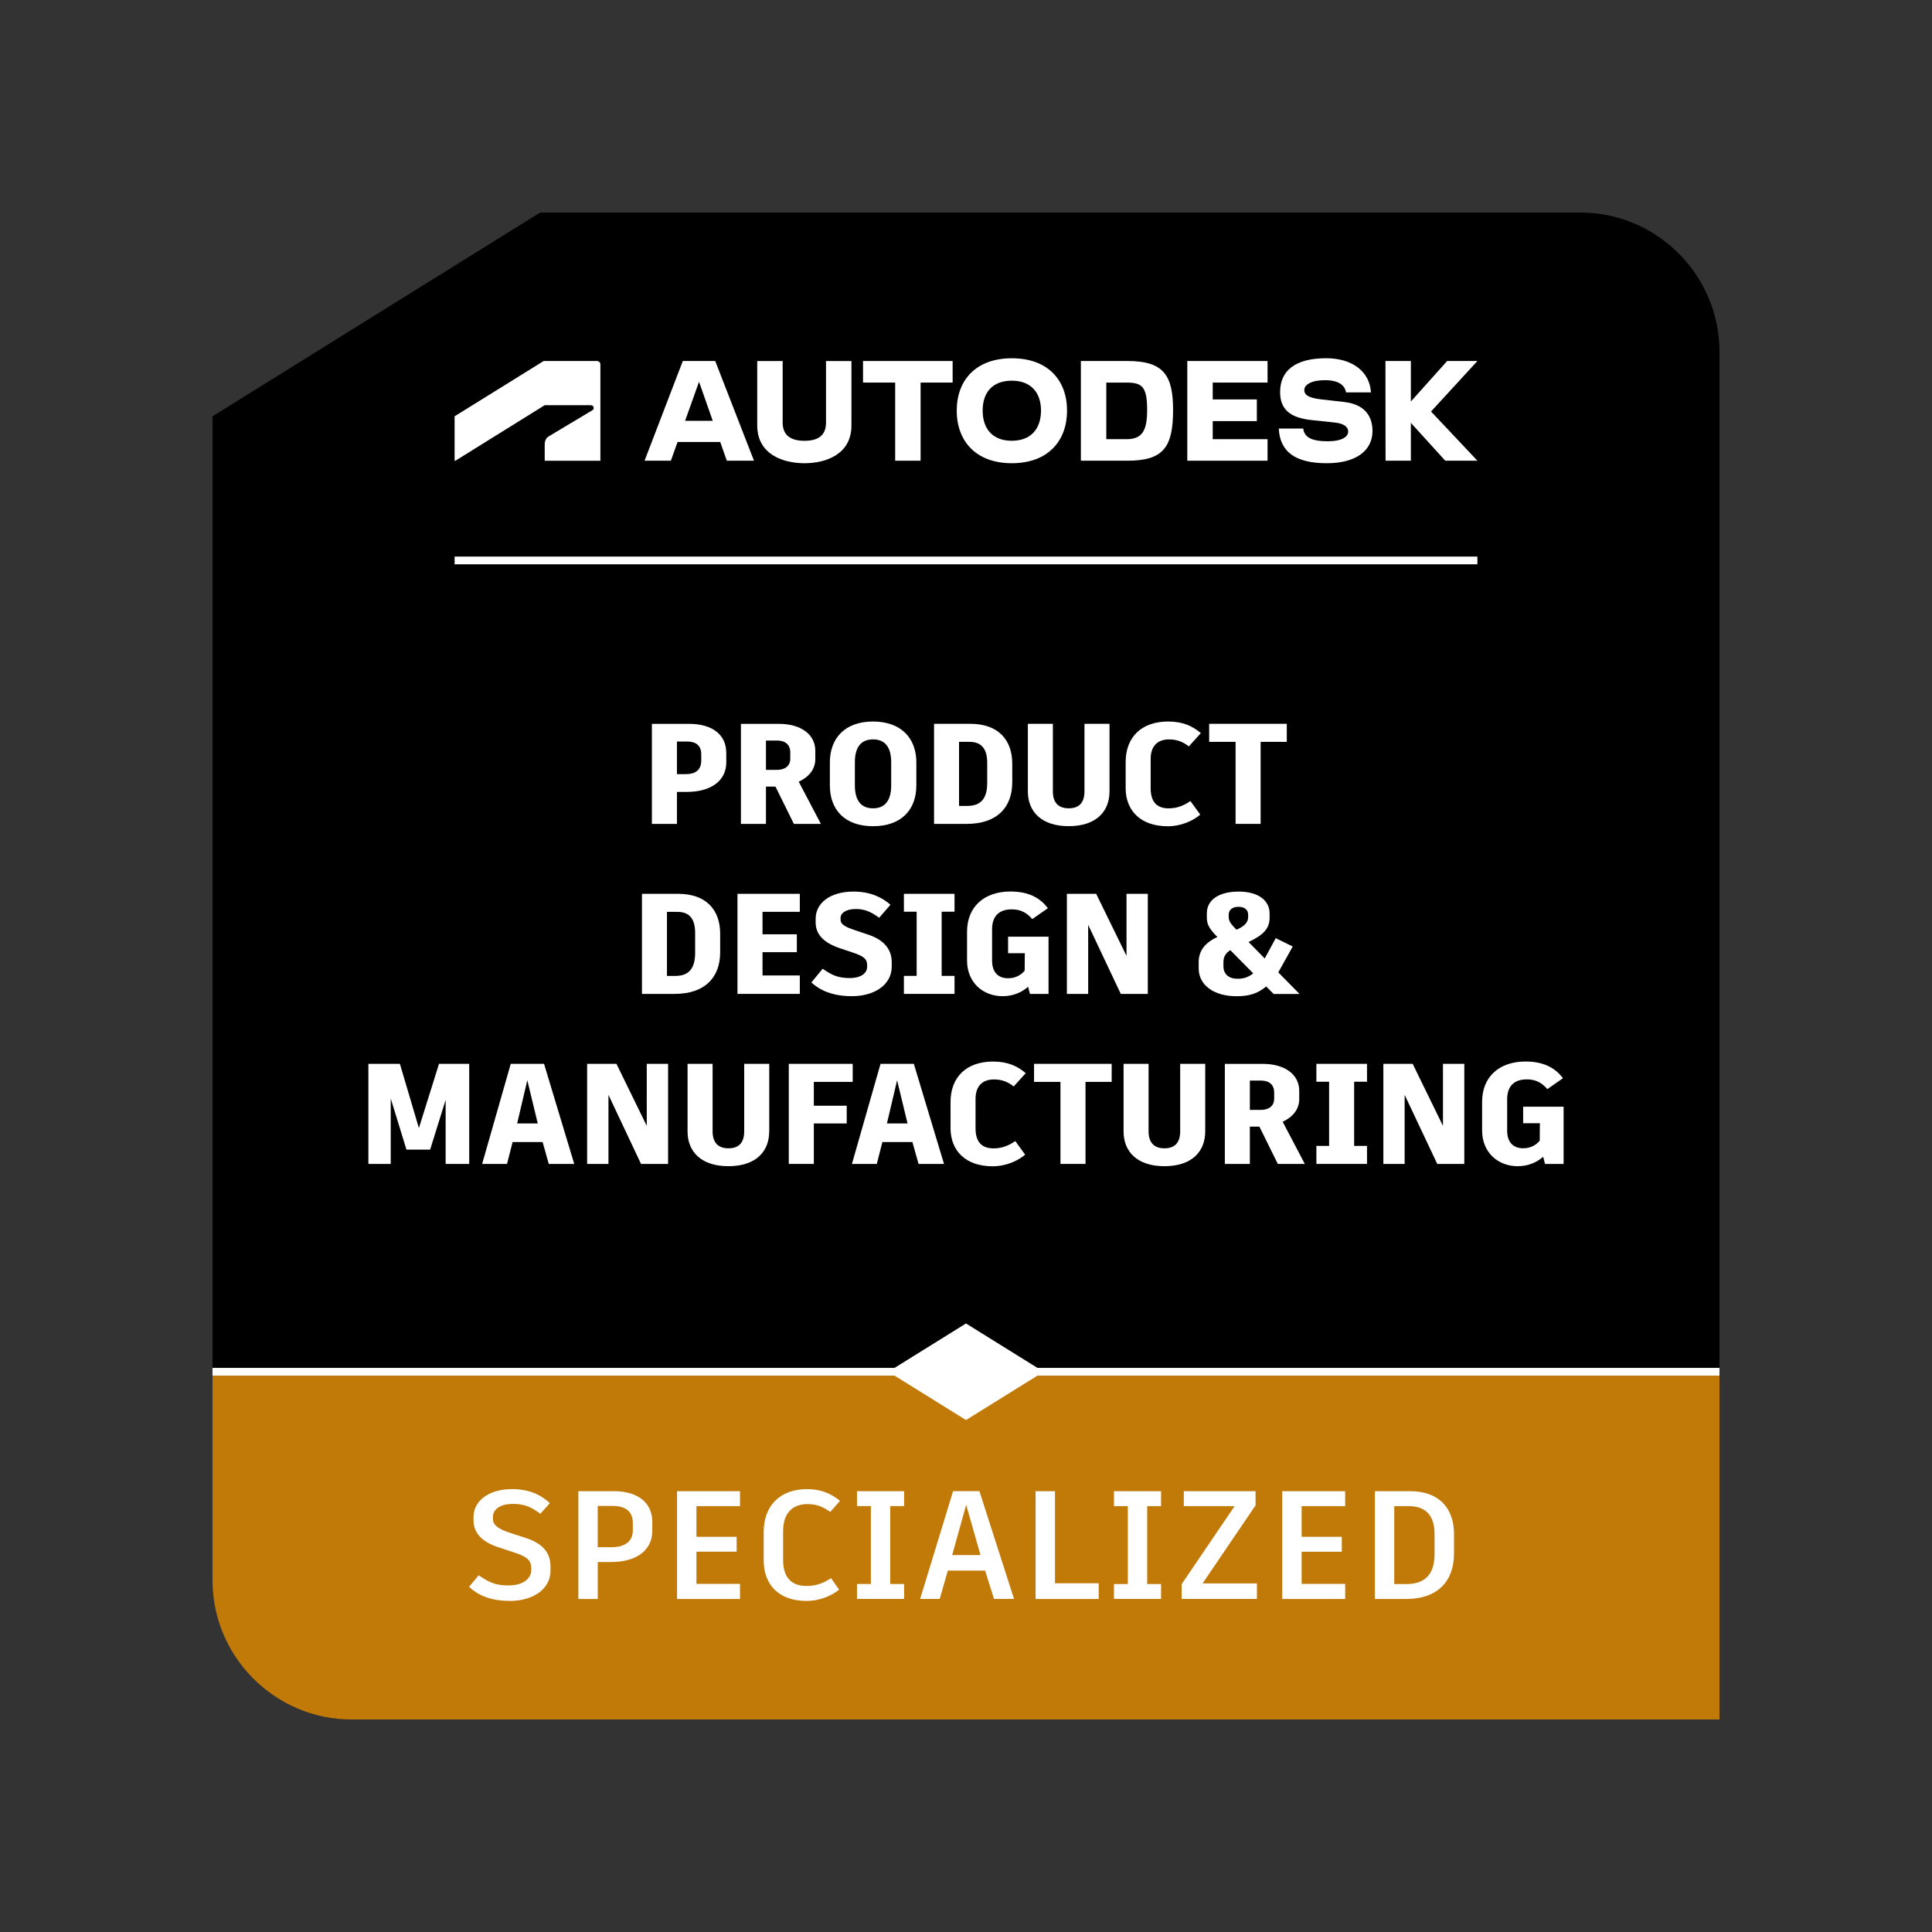 <svg xmlns="http://www.w3.org/2000/svg" id="Layer_1" data-name="Layer 1" viewBox="0 0 500 500"><rect x="0" y="0" width="500" height="500" fill="#333333" stroke="none"/><defs><style>      .cls-1 {        fill: #fff;      }      .cls-2 {        fill: #c17a08;      }    </style></defs><path d="m445,354.01V91c0-19.8-16.2-36-36-36H139.79l-84.79,52.74v246.27h390Z"></path><path class="cls-2" d="m445,445v-88.99H55v52.99c0,19.8,16.2,36,36,36h354Z"></path><rect class="cls-1" x="55" y="354.01" width="390" height="2"></rect><polygon class="cls-1" points="270.1 355.01 250 342.51 229.9 355.01 250 367.51 270.1 355.01"></polygon><rect class="cls-1" x="117.65" y="144.04" width="264.7" height="2"></rect><polygon class="cls-1" points="382.35 93.43 374.52 93.43 365.13 103.91 365.13 93.43 358.55 93.43 358.58 119.23 365.13 119.23 365.13 109.43 374.03 119.23 382.35 119.23 370.35 106.5 382.35 93.43"></polygon><path class="cls-1" d="m347.94,104.04l-6-.68c-3.52-.39-4.39-1.26-4.39-2.45,0-1.32,1.81-2.52,5.32-2.52s5.16,1.26,5.48,3.16h6.45c-.32-5.45-4.9-8.84-11.58-8.84-7.93,0-11.93,3.16-11.93,8.74,0,4.55,2.64,6.68,8.13,7.26l6.1.65c2.32.26,3.39,1.16,3.39,2.32,0,1.32-1.55,2.52-5.29,2.52-4.32,0-6.06-1.1-6.35-3.29h-6.32c.29,5.93,4.16,8.97,12.45,8.97,7.58,0,11.8-3.32,11.8-8.32,0-4.35-2.52-6.97-7.26-7.51h0Z"></path><polygon class="cls-1" points="307.27 119.23 328.04 119.23 328.04 113.66 313.85 113.66 313.85 108.98 325.27 108.98 325.27 103.37 313.85 103.37 313.85 99.01 328.04 99.01 328.04 93.43 307.27 93.43 307.27 119.23"></polygon><path class="cls-1" d="m291.79,93.43h-12.06v25.8h12.06c9.26,0,11.8-3.45,11.8-13.09,0-9.06-2.45-12.71-11.8-12.71Zm-.26,20.22h-5.22v-14.64h5.22c4.13,0,5.35,1.13,5.35,7.13,0,5.48-1.39,7.52-5.35,7.52Z"></path><path class="cls-1" d="m261.86,92.72c-9.39,0-14.26,5.77-14.26,13.55s4.87,13.61,14.26,13.61,14.29-5.81,14.29-13.61-4.87-13.55-14.29-13.55Zm0,21.35c-4.87,0-7.55-2.97-7.55-7.81s2.68-7.74,7.55-7.74,7.55,3,7.55,7.74-2.64,7.81-7.55,7.81Z"></path><polygon class="cls-1" points="223.35 99.01 231.67 99.01 231.67 119.23 238.25 119.23 238.25 99.01 246.54 99.01 246.54 93.43 223.35 93.43 223.35 99.01"></polygon><path class="cls-1" d="m213.77,109.37c0,3.35-2.06,4.71-5.58,4.71s-5.64-1.42-5.64-4.71v-15.93h-6.58v16.67c0,7.45,6.64,9.77,12.22,9.77s12.16-2.32,12.16-9.77v-16.67h-6.58v15.93Z"></path><path class="cls-1" d="m176.71,93.43l-9.9,25.8h6.81l1.73-4.84h11.05l1.7,4.84h7.03l-10.03-25.8h-8.39Zm.59,15.48l3.61-10.11,3.55,10.11h-7.17Z"></path><path class="cls-1" d="m117.85,119.24l23.11-14.37h11.99c.37,0,.7.3.7.7,0,.33-.15.48-.33.59l-11.35,6.8c-.74.44-1,1.33-1,1.99v4.29s14.41,0,14.41,0v-24.92c0-.48-.37-.89-.92-.89h-13.76l-23.05,14.31v11.5h.2Z"></path><path class="cls-1" d="m187.96,194.8v2.52c0,4.85-4.11,7.62-10.18,7.62h-2.59v8.29h-6.48v-25.9h9.66c5.81,0,9.58,2.7,9.58,7.47Zm-6.48.37c0-2.22-1.41-3.26-3.59-3.26h-2.7v8.44h2.26c2.44,0,4.03-1,4.03-3.52v-1.67h0Z"></path><path class="cls-1" d="m200.67,203.57h-2.44v9.66h-6.48v-25.9h9.81c5.62,0,9.44,2.66,9.44,6.99v2.11c0,2.66-1.66,4.66-4.29,5.88l5.74,10.92h-6.99l-4.77-9.66h0Zm-2.44-4.33h2.85c2.11,0,3.44-1.04,3.44-2.89v-1.63c0-2.07-1.37-3.07-3.4-3.07h-2.89v7.59h0Z"></path><path class="cls-1" d="m237.15,197.31v5.96c0,6.25-3.85,10.55-11.21,10.55s-11.17-4.29-11.17-10.55v-5.96c0-6.29,3.92-10.58,11.17-10.58s11.21,4.29,11.21,10.58Zm-15.91-.04v5.96c0,3.92,1.59,5.96,4.7,5.96s4.7-2.04,4.7-5.96v-5.96c0-3.89-1.59-5.92-4.7-5.92s-4.7,2.04-4.7,5.92Z"></path><path class="cls-1" d="m261.97,197.65v4.77c0,6.66-4.07,10.8-11.77,10.8h-8.47v-25.9h9.36c7.25,0,10.88,4.14,10.88,10.32h0Zm-6.48-.22c0-3.63-1.48-5.44-4.59-5.44h-2.7v16.58h2.15c3.44,0,5.14-1.85,5.14-5.96v-5.18Z"></path><path class="cls-1" d="m287.14,204.82c0,5.18-3.44,8.99-10.55,8.99s-10.58-3.81-10.58-8.99v-17.5h6.47v17.47c0,2.7,1.22,4.4,4.11,4.4s4.07-1.7,4.07-4.4v-17.47h6.48v17.5Z"></path><path class="cls-1" d="m291.32,203.86v-6.66c0-6.44,4.11-10.47,10.99-10.47,3.92,0,6.36,1.22,8.47,3l-3.11,3.44c-1.48-1.15-3-1.81-5.11-1.81-3.03,0-4.77,1.74-4.77,5.07v7.55c0,3.52,1.55,5.22,4.7,5.22,2.33,0,4.14-.89,5.59-1.89l2.55,3.52c-1.85,1.55-4.85,3-8.44,3-6.88,0-10.88-3.92-10.88-9.95h0Z"></path><polygon class="cls-1" points="333.02 191.99 326.25 191.99 326.25 213.22 319.77 213.22 319.77 191.99 312.93 191.99 312.93 187.32 333.02 187.32 333.02 191.99"></polygon><path class="cls-1" d="m186.38,241.65v4.77c0,6.66-4.07,10.8-11.77,10.8h-8.47v-25.9h9.36c7.25,0,10.88,4.14,10.88,10.32h0Zm-6.48-.22c0-3.63-1.48-5.44-4.59-5.44h-2.7v16.58h2.15c3.44,0,5.14-1.85,5.14-5.96v-5.18h0Z"></path><polygon class="cls-1" points="197.34 235.99 197.34 241.79 206.22 241.79 206.22 246.42 197.34 246.42 197.34 252.45 206.99 252.45 206.99 257.22 190.86 257.22 190.86 231.32 206.99 231.32 206.99 235.98 197.34 235.98 197.34 235.99"></polygon><path class="cls-1" d="m209.98,254.26l2.92-3.55c2.22,1.52,3.81,2.41,6.96,2.41s4.55-1.37,4.55-2.92v-.44c0-1.44-.7-2.22-3.44-3.15l-3.52-1.18c-4.37-1.44-6.36-3.7-6.36-6.7v-.96c0-4.11,3.81-7.03,9.81-7.03,4.18,0,7.22,1.37,9.55,3.4l-2.92,3.37c-2.33-1.7-3.96-2.26-6.07-2.26-2.55,0-3.92,1.07-3.92,2.29v.48c0,1.07.89,1.78,3.7,2.7l3.51,1.18c3.48,1.18,6.03,3.33,6.03,7.14v1.11c0,4.77-4.55,7.66-10.29,7.66-5.07,0-8.33-1.55-10.51-3.55h0Z"></path><polygon class="cls-1" points="243.7 235.95 243.7 252.56 247.03 252.56 247.03 257.22 233.93 257.22 233.93 252.56 237.23 252.56 237.23 235.95 233.93 235.95 233.93 231.32 247.03 231.32 247.03 235.95 243.7 235.95"></polygon><path class="cls-1" d="m271.36,242.42v14.8h-4.81l-.48-1.85c-1.59,1.41-3.81,2.44-6.59,2.44-5.11,0-9.21-3.55-9.21-9.25v-7.44c0-6.25,4.22-10.4,11.25-10.4,4.4,0,7.59,1.48,9.66,4.33l-4.03,2.81c-1.37-1.59-2.92-2.52-5.29-2.52-3.37,0-5.11,1.81-5.11,5.18v8.1c0,2.81,1.41,4.55,4.14,4.55,1.96,0,3.37-.85,4.29-1.96l.04-4.51h-4.33v-4.29h10.47Z"></path><polygon class="cls-1" points="297.05 231.32 297.05 257.22 290.06 257.22 281.62 239.35 281.62 257.22 276.11 257.22 276.11 231.32 283.69 231.32 291.54 247.38 291.54 231.32 297.05 231.32 297.05 231.32"></polygon><path class="cls-1" d="m329.61,257.22l-1.92-1.92c-2.26,1.85-4.37,2.52-7.7,2.52-5.74,0-9.77-2.81-9.77-7.18v-1.66c0-2.96,1.7-5.07,4.85-6.48-1.66-1.7-2.74-3-2.74-4.88v-1.26c0-3.59,3.33-5.62,8.21-5.62,5.4,0,8.03,2.52,8.03,5.62v1.18c0,2.74-1.59,4.44-5.44,6.25l4.18,4.26,2.85-5.25,4.4,2.15-3.74,6.7,5.51,5.59h-6.73,0Zm-9.36-3.92c1.7,0,2.92-.44,4.07-1.41l-5.92-5.99c-1.15.74-1.78,1.63-1.78,3.18v.96c0,2.07,1.41,3.26,3.63,3.26h0Zm-2.26-15.98c0,1.07.55,1.81,2,3.29,2.26-.96,3.03-2,3.03-3.33v-.56c0-1.26-.92-2.04-2.48-2.04s-2.55.74-2.55,2.04v.59Z"></path><polygon class="cls-1" points="121.43 275.32 121.43 301.22 115.33 301.22 115.33 284.65 111.33 297.49 111.37 297.52 105.19 297.52 101.12 284.28 101.12 301.22 95.34 301.22 95.34 275.32 103.49 275.32 108.41 291.94 113.59 275.4 113.55 275.32 121.43 275.32 121.43 275.32"></polygon><path class="cls-1" d="m140.43,295.56h-7.77l-1.44,5.66h-6.44l7.4-25.9h8.62l7.81,25.9h-6.59l-1.59-5.66h0Zm-3.96-15.99l-2.63,11.17h5.33l-2.7-11.17h0Z"></path><polygon class="cls-1" points="172.9 275.32 172.9 301.22 165.9 301.22 157.47 283.35 157.47 301.22 151.95 301.22 151.95 275.32 159.54 275.32 167.38 291.38 167.38 275.32 172.9 275.32 172.9 275.32"></polygon><path class="cls-1" d="m199.07,292.82c0,5.18-3.44,8.99-10.55,8.99s-10.58-3.81-10.58-8.99v-17.5h6.48v17.46c0,2.7,1.22,4.4,4.11,4.4s4.07-1.7,4.07-4.4v-17.46h6.48v17.5Z"></path><polygon class="cls-1" points="210.62 279.99 210.62 286.16 219.13 286.16 219.13 290.75 210.62 290.75 210.62 301.22 204.14 301.22 204.14 275.32 220.68 275.32 220.68 279.99 210.62 279.99 210.62 279.99"></polygon><path class="cls-1" d="m236.13,295.56h-7.77l-1.44,5.66h-6.44l7.4-25.9h8.62l7.81,25.9h-6.59l-1.59-5.66h0Zm-3.96-15.99l-2.63,11.17h5.33l-2.7-11.17h0Z"></path><path class="cls-1" d="m246,291.86v-6.66c0-6.44,4.11-10.47,10.99-10.47,3.92,0,6.36,1.22,8.47,3l-3.11,3.44c-1.48-1.15-3-1.81-5.11-1.81-3.03,0-4.77,1.74-4.77,5.07v7.55c0,3.52,1.55,5.22,4.7,5.22,2.33,0,4.14-.89,5.59-1.89l2.55,3.52c-1.85,1.55-4.85,3-8.44,3-6.88,0-10.88-3.92-10.88-9.95h0Z"></path><polygon class="cls-1" points="287.7 279.99 280.93 279.99 280.93 301.22 274.45 301.22 274.45 279.99 267.61 279.99 267.61 275.32 287.7 275.32 287.7 279.99"></polygon><path class="cls-1" d="m311.91,292.82c0,5.18-3.44,8.99-10.55,8.99s-10.58-3.81-10.58-8.99v-17.5h6.47v17.46c0,2.7,1.22,4.4,4.11,4.4s4.07-1.7,4.07-4.4v-17.46h6.48v17.5Z"></path><path class="cls-1" d="m325.9,291.57h-2.44v9.66h-6.47v-25.9h9.81c5.62,0,9.44,2.66,9.44,6.99v2.11c0,2.66-1.66,4.66-4.29,5.88l5.74,10.92h-6.99l-4.77-9.66Zm-2.44-4.33h2.85c2.11,0,3.44-1.04,3.44-2.89v-1.63c0-2.07-1.37-3.07-3.4-3.07h-2.89v7.58Z"></path><polygon class="cls-1" points="350.45 279.95 350.45 296.56 353.78 296.56 353.78 301.22 340.68 301.22 340.68 296.56 343.97 296.56 343.97 279.95 340.68 279.95 340.68 275.32 353.78 275.32 353.78 279.95 350.45 279.95"></polygon><polygon class="cls-1" points="378.96 275.32 378.96 301.22 371.96 301.22 363.52 283.35 363.52 301.22 358.01 301.22 358.01 275.32 365.6 275.32 373.44 291.38 373.44 275.32 378.96 275.32 378.96 275.32"></polygon><path class="cls-1" d="m404.66,286.42v14.8h-4.81l-.48-1.85c-1.59,1.41-3.81,2.44-6.59,2.44-5.11,0-9.21-3.55-9.21-9.25v-7.44c0-6.25,4.22-10.4,11.25-10.4,4.4,0,7.58,1.48,9.66,4.33l-4.03,2.81c-1.37-1.59-2.92-2.52-5.29-2.52-3.37,0-5.11,1.81-5.11,5.18v8.1c0,2.81,1.41,4.55,4.14,4.55,1.96,0,3.37-.85,4.29-1.96l.04-4.51h-4.33v-4.29h10.47,0Z"></path><path class="cls-1" d="m371.27,402.1c0,5.3-2.43,7.85-7.29,7.85h-3.15v-20.16h3.86c4.42,0,6.57,2.63,6.57,7.17v5.14Zm-6.33-16.18h-9.12v27.89h8.13c8.05,0,12.35-4.54,12.35-11.79v-4.94c0-6.69-3.79-11.16-11.35-11.16Zm-16.81,3.86v-3.86h-16.29v27.89h16.29v-3.9h-11.27v-8.33h10.4v-3.86h-10.4v-7.93h11.27Zm-23.19-3.86h-18.57v3.86h13.15l-13.71,20.2v3.82h19.48v-4.02h-14.06l13.71-20.2v-3.67Zm-24.46,3.86v-3.86h-12.19v3.86h3.59v20.16h-3.59v3.86h12.19v-3.86h-3.59v-20.16h3.59Zm-27.45,19.96v-23.82h-5.02v27.89h16.33v-4.06h-11.31Zm-22.99-20.32l3.71,13.03h-7.33l3.63-13.03Zm7.21,24.38h5.18l-8.96-27.89h-6.81l-8.53,27.89h5.06l2.11-7.33h9.64l2.31,7.33Zm-23.27-24.02v-3.86h-12.19v3.86h3.59v20.16h-3.59v3.86h12.19v-3.86h-3.59v-20.16h3.59Zm-25.34,24.54c3.67,0,6.65-1.43,8.53-2.91l-2.11-2.99c-1.59,1.08-3.55,2.03-6.29,2.03-4.06,0-6.1-2.31-6.1-6.69v-7.53c0-4.46,2.27-6.97,6.33-6.97,2.55,0,4.26.88,5.86,2.03l2.55-2.87c-2.15-1.71-4.62-3.03-8.57-3.03-6.97,0-11.2,4.3-11.2,11.12v7.33c0,6.29,3.98,10.48,11,10.48Zm-17.13-24.54v-3.86h-16.29v27.89h16.29v-3.9h-11.27v-8.33h10.4v-3.86h-10.4v-7.93h11.27Zm-27.73,6.14c0,3.19-2.15,4.5-5.74,4.5h-3.35v-10.68h3.94c3.15,0,5.14,1.35,5.14,4.38v1.79Zm-4.9-10h-9.2v27.89h5.02v-9.56h3.51c6.37,0,10.6-2.95,10.6-8.05v-2.31c0-5.14-3.9-7.97-9.92-7.97Zm-27.05,28.41c6.25,0,10.64-3.15,10.64-7.85v-1.08c0-4.26-2.91-6.29-6.73-7.49l-3.71-1.2c-3.19-1-4.46-2.15-4.46-3.55v-.68c0-1.55,1.51-3.27,5.14-3.27,2.79,0,4.58.64,7.13,2.55l2.47-2.75c-2.51-2.31-5.58-3.63-9.8-3.63-6.37,0-9.96,3.35-9.96,7.13v.92c0,3.07,1.87,5.54,6.57,7.05l4.1,1.35c3.31,1.08,4.26,2.07,4.26,4.06v.52c0,1.87-1.79,3.9-5.9,3.9-3.79,0-5.34-1.08-7.69-2.63l-2.51,2.99c2.19,2.03,5.38,3.63,10.44,3.63Z"></path></svg>